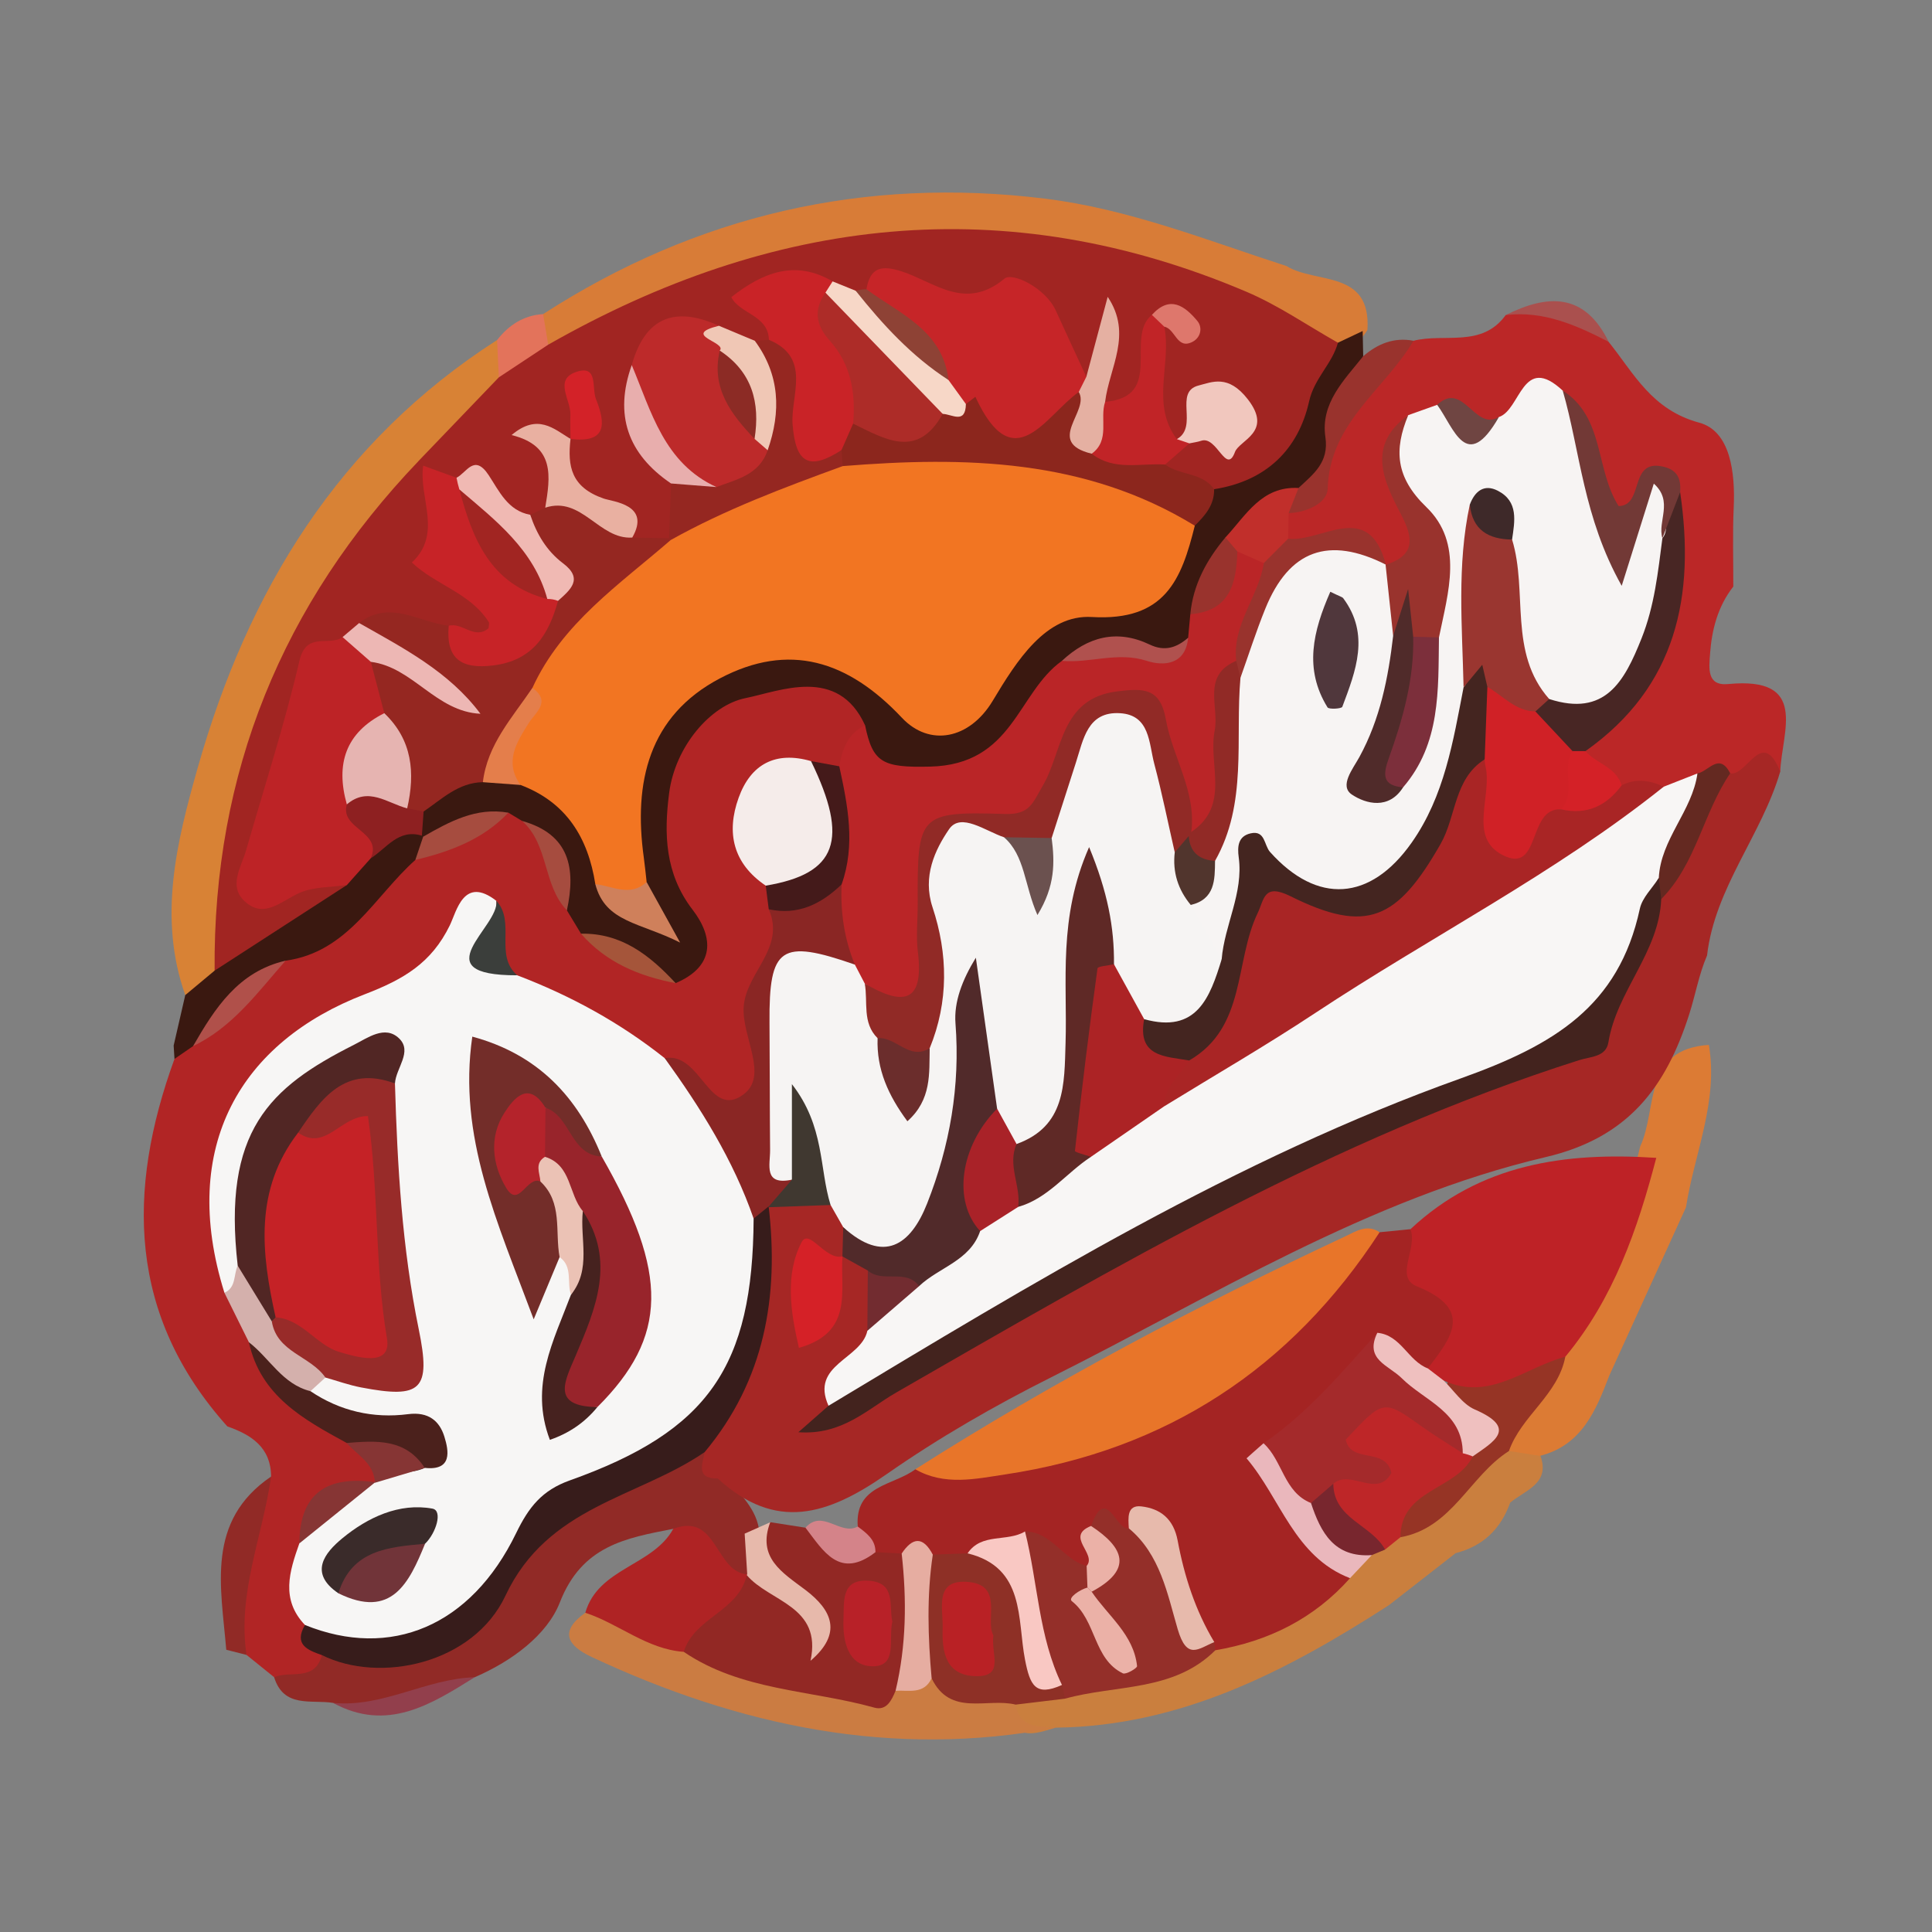 <?xml version="1.0" encoding="utf-8"?>
<!-- Generator: Adobe Illustrator 17.0.0, SVG Export Plug-In . SVG Version: 6.00 Build 0)  -->
<!DOCTYPE svg PUBLIC "-//W3C//DTD SVG 1.1//EN" "http://www.w3.org/Graphics/SVG/1.1/DTD/svg11.dtd">
<svg version="1.1" id="Layer_1" xmlns="http://www.w3.org/2000/svg" xmlns:xlink="http://www.w3.org/1999/xlink" x="0px" y="0px"
	 width="200px" height="200px" viewBox="0 0 200 200" enable-background="new 0 0 200 200" xml:space="preserve">

<rect x="0" y="0" width="200" height="200" fill="#808080" stroke="none"/>

<g>
	<path fill="#D87C37" d="M56.222,32.516c15.881-10.251,33.231-14.259,51.968-11.951c8.651,1.066,16.751,4.311,24.987,6.976
		c3.045,1.883,8.786,0.351,8.378,6.617c-0.774,1.305-1.933,1.972-3.432,2.081c-9.036-2.944-17.409-7.517-27.025-9.201
		c-15.679-2.746-30.346-0.452-44.647,5.958c-3.198,1.433-6.129,4.148-10.111,2.496C55.683,34.525,55.68,33.531,56.222,32.516z"/>
	<path fill="#D88235" d="M19.177,103.012c-2.832-8.022-0.9-15.802,1.29-23.532c5.196-18.339,14.599-33.765,30.992-44.282
		c1.115,0.968,1.363,2.229,1.232,3.62c-1.331,4.629-5.585,6.934-8.321,10.453c-13.623,14.383-19.65,31.904-21.181,51.288
		C22.398,102.27,21.169,103.268,19.177,103.012z"/>
	<path fill="#CA7F3E" d="M143.772,166.173c-10.553,6.798-21.501,12.522-34.496,12.674c-2.218,0.678-4.5,1.489-4.64-2.205
		c0.879-1.911,2.676-2.116,4.433-2.384c5.135-1.539,10.778-1.243,15.514-4.246c4.811-1.925,9.678-3.753,13.693-7.199
		c1.031-0.938,2.121-1.805,3.233-2.646c0.439-0.345,0.91-0.639,1.391-0.919c0.724-0.428,1.44-0.871,2.179-1.279
		c4.498-2.075,6.34-7.798,11.776-8.588c0.975,0.036,1.828,0.351,2.508,1.076c1.297,3.086-1.438,3.764-3.052,5.113l0.01,0.019
		c-0.978,2.706-2.817,4.477-5.632,5.191C148.385,162.578,146.078,164.375,143.772,166.173z"/>
	<path fill="#DC7B34" d="M159.418,150.71c-1.071-0.168-2.141-0.336-3.212-0.503c-1.444-4.715,3.522-6.821,4.303-10.634
		c4.425-6.378,7.532-13.341,9.288-20.91c1.814-3.873,0.229-10.056,7.104-10.495c0.998,5.858-1.498,11.224-2.372,16.819
		c-2.645,5.803-5.29,11.605-7.935,17.407C165.204,146.03,163.747,149.609,159.418,150.71z"/>
	<path fill="#3A1810" d="M18.062,109.621c-0.028-0.462-0.056-0.924-0.085-1.386c0.401-1.742,0.802-3.483,1.202-5.224
		c1.013-0.844,2.027-1.689,3.041-2.535c2.102-5.651,8.21-6.359,12.083-9.819c0.941-1.119,1.982-2.136,3.114-3.064
		c1.647-1.331,3.273-2.734,5.653-1.949c0.565,0.286,0.986,0.713,1.273,1.278c0.27,0.935,0.178,1.838-0.231,2.715
		c-3.584,4.99-7.257,9.883-13.711,11.439c-4.378,0.956-6.388,4.7-9.033,7.698C20.395,109.563,19.388,110.226,18.062,109.621z"/>
	<path fill="#E3735B" d="M51.639,39.063c-0.06-1.288-0.121-2.576-0.18-3.864c1.216-1.558,2.747-2.555,4.765-2.683
		c0.174,1.057,0.35,2.114,0.526,3.17C56.281,38.681,54.533,39.74,51.639,39.063z"/>
	<path fill="#B12525" d="M28.063,152.851c-0.023-3.03-2.042-4.317-4.533-5.193c-10.269-11.464-10.436-24.381-5.469-38.036
		c0.641-0.442,1.283-0.885,1.924-1.327c3.287-2.846,5.696-6.643,9.578-8.846c6.485-0.888,9.192-6.644,13.43-10.426
		c2.746-2.428,5.564-4.739,9.239-5.653c0.941-0.112,1.774,0.166,2.532,0.704c3.101,2.366,3.905,5.992,5.139,9.383
		c0.583,0.908,1.192,1.795,1.941,2.579c2.207,1.623,4.361,3.36,7.385,2.817c2.666-1.93,0.653-3.772-0.131-5.568
		c-3.689-8.442-1.757-16.191,5.403-21.446c5.068-3.72,12.461-2.544,15.838,2.519c-0.093,2.129-1.282,3.662-2.735,5.055
		c-0.796,0.556-1.683,0.896-2.633,1.069c-7.691,1.528-8.402,3.205-4.519,10.725c0.456,0.814,0.748,1.684,0.912,2.6
		c0.273,6.306-3.266,12.036-2.404,18.612c0.373,2.839-2.841,3.843-5.706,2.092c-1.627-0.994-2.837-2.582-4.681-3.263
		c-5.045-2.621-9.453-6.355-14.795-8.463c-2.581-1.632-3.205-4.448-4.247-6.959c-3.673,5.176-8.82,7.936-14.442,10.623
		c-10.167,4.859-13.518,14.536-10.319,26.372c0.716,1.924,1.726,3.719,2.501,5.616c1.384,4.886,5.612,7.003,9.362,9.584
		c1.372,1.199,2.873,2.329,2.609,4.477c-0.18,0.582-0.497,1.081-0.955,1.487c-2.484,1.312-5.31,2.288-5.641,5.725
		c-0.939,2.667-1.088,5.297,0.368,7.854c0.301,1.338,0.903,2.592,1.149,3.952c-0.779,3.86-3.136,3.39-5.789,2.103
		c-0.951-0.768-1.902-1.535-2.854-2.303C22.812,164.672,24.646,158.653,28.063,152.851z"/>
	<path fill="#912A26" d="M28.374,173.621c1.668-0.72,4.232,0.5,4.945-2.286c9.515,0.605,16.336-3.394,20.602-11.916
		c0.548-1.095,1.191-2.507,2.349-2.92c5.453-1.946,10.129-5.679,15.901-6.864c1.519,0.55,2.058,2.014,2.955,3.15
		c1.366,1.855,3.297,3.385,3.495,5.933c0.112,1.575-0.089,3.065-1.164,4.318c-4.329,1.25-5.363-2.866-7.756-4.773
		c-4.914,0.959-9.448,1.723-11.747,7.62c-1.323,3.395-5.017,6.107-8.809,7.743c-4.813,1.313-9.279,4.541-14.671,2.656
		C32.212,175.919,29.382,176.859,28.374,173.621z"/>
	<path fill="#CB7C42" d="M105.143,176.462c0.419,2.454,2.379,2.239,4.132,2.384c-16.871,3.217-32.741-0.159-48.031-7.318
		c-2.499-1.17-3.383-2.633-0.651-4.578c4.071-1.644,6.973,1.708,10.489,2.437c6.814,2.523,13.481,5.748,21.103,4.328
		c1.472-0.523,2.967-0.911,4.547-0.861C99.368,174.441,103.089,173.516,105.143,176.462z"/>
	<path fill="#AF2324" d="M70.787,170.999c-3.827-0.273-6.717-2.907-10.197-4.047c1.351-4.662,6.988-4.83,9.107-8.689
		c4.593-1.737,4.293,4.463,7.657,4.712c0.305,0.526,0.461,1.093,0.471,1.701C76.696,168.137,73.96,169.811,70.787,170.999z"/>
	<path fill="#912A26" d="M28.063,152.851c-0.862,6.153-3.509,12.061-2.542,18.466c-0.7-0.177-1.4-0.355-2.099-0.535
		C22.883,164.264,21.279,157.472,28.063,152.851z"/>
	<path fill="#923F4C" d="M34.474,176.282c5.141,0.509,9.643-2.506,14.668-2.655C44.607,176.457,40.078,179.335,34.474,176.282z"/>
	<path fill="#A12522" d="M51.639,39.063c1.703-1.127,3.405-2.254,5.109-3.379c23.234-13.245,47.282-16.111,72.294-5.476
		c3.303,1.404,6.314,3.495,9.46,5.268c0.15,9.188-4.069,14.723-12.414,16.303c-2.366-0.384-4.545-1.104-5.821-3.37
		c-0.503-2.229,1.778-2.234,2.677-3.344c0.542-0.325,1.134-0.509,1.761-0.591c1.002-0.131,2.156-0.034,2.406-1.41
		c0.077-0.425-0.118-0.862-0.494-1.084c-1.368-0.803-1.777,0.37-2.392,1.179c-0.963,1.267-1.624,3.075-3.83,2.32
		c-2.624-3.145-0.641-6.725-0.965-10.082c0.058-1,1.216-1.473,1.212-2.457c-0.001-0.214-0.8-0.341-0.979-0.045
		c-0.251,0.414,0.054,1.027-0.182,1.546c-1.213,2.872,2.059,8.351-4.662,7.981c-2.637-1.976,0.035-4.273-0.478-6.241
		c-0.36,0.835-0.196,2.06-1.075,2.881c-0.842,0.474-1.927,0.442-2.242-0.33c-4.12-10.116-13.512-6.204-20.781-7.88
		c-0.571,0.194-1.157,0.301-1.757,0.343c-1.214,0.091-2.332-0.38-3.495-0.586c-2.038-0.406-4.07-0.656-6.13,0.283
		c0.324,1.442,2.12,2.567,1.071,4.347c-0.408,0.465-0.904,0.796-1.484,1.008c-1.571,0.387-3.015-0.063-4.436-0.66
		c-3.394-1.556-5.393-0.037-6.679,3.038c-3.107,5.361,2.771,8.251,3.471,12.568c0.2,1.678-0.03,3.245-1.149,4.589
		c-1.07,0.961-2.297,1.152-3.645,0.742c-2.169-1.279-3.609-3.426-5.929-4.641c-2.415-1.264-2.359-3.702-1.506-6.07
		c0.654-0.6,1.394-1.131,1.711-2.021c-0.315,0.506-0.628,1.014-1.051,1.47c-3.89,1.548,0.14,4.951-1.657,6.976
		c-0.408,0.805-1.022,1.395-1.851,1.755c-3.659,1.308-4.83-3.347-7.963-3.309c-1.327-0.298-2.609-0.708-3.697-1.567
		c-0.384-0.389-0.624-0.858-0.746-1.39C46.093,44.841,48.866,41.952,51.639,39.063z"/>
	<path fill="#3A1810" d="M125.685,50.642c5.318-0.832,8.7-4.027,9.836-9.102c0.537-2.399,2.383-3.867,2.982-6.064
		c0.853-0.403,1.707-0.807,2.561-1.21c0.018,0.872,0.036,1.743,0.054,2.615c-1.648,4.87-0.883,10.647-5.408,14.443
		c-2.984,1.077-5.553,2.747-7.464,5.336c-1.72,2.253-2.988,4.712-3.453,7.545c-0.218,0.886-0.597,1.69-1.147,2.417
		c-1.571,1.73-3.521,1.944-5.679,1.469c-2.645-0.582-4.867,0.386-6.869,2.028c-1.371,1.073-2.647,2.328-3.213,3.934
		c-2.454,6.969-8.92,6.802-14.338,7.49c-3.775,0.479-5.735-2.377-3.994-6.46c-2.812-6.17-8.818-3.53-12.376-2.814
		c-3.64,0.732-7.287,5.027-7.907,9.825c-0.544,4.208-0.447,8.341,2.427,12.08c2.208,2.873,2.31,5.873-1.756,7.6
		c-3.235-1.764-6.345-3.767-9.795-5.119c-0.487-0.806-0.974-1.612-1.461-2.417c-0.251-3.734-1.082-7.177-4.638-9.255
		c-0.473-0.285-0.946-0.569-1.42-0.854c-2.965,0.739-5.589,2.685-8.818,2.484l-0.136-0.104c-0.756-0.842-0.932-1.815-0.657-2.893
		c1.395-2.855,3.855-3.907,6.852-4.051c1.362-0.031,2.725-0.026,4.075,0.208c5.468,1.385,7.677,5.683,9.348,10.462
		c0.367,1.13,0.581,2.609,2.089,2.478c0.514-0.044-0.123-1.358-0.205-2.11c-0.688-3.616-0.841-7.26-0.123-10.837
		c2.322-11.571,16.762-16.946,26.225-9.834c6.089,4.577,6.559,4.595,11.443-0.981c3.328-3.8,7.043-6.897,12.229-7.545
		c4.372-0.546,5.509-4.277,7.481-7.218C123.161,52.682,123.987,51.259,125.685,50.642z"/>
	<path fill="#A12522" d="M35.915,91.614c-4.566,2.956-9.133,5.911-13.698,8.865c-0.175-20.469,7.009-37.99,21.105-52.747
		c0.162,0.157,0.325,0.316,0.487,0.476c0.553,0.632,1.346,1.271,1.395,2.051c0.308,4.902,0.715,9.63,5.871,12.298
		c1.041,0.539,1.316,2.201,0.339,3.352c-1.53,1.802-3.492,0.713-5.297,0.609c-2.643-0.207-5.192-2.251-7.94-0.391
		c-0.718,0.459-1.447,0.892-2.227,1.236c-2.125,0.57-2.932,2.135-3.528,4.122c-1.411,4.701-2.859,9.393-4.398,14.056
		c-1.115,3.378-1.97,6.731,3.834,4.865C33.321,89.936,34.837,90.292,35.915,91.614z"/>
	<path fill="#BB2727" d="M179.431,60.719c-1.603,2.056-2.23,4.457-2.409,6.996c-0.102,1.451-0.357,3.313,1.881,3.098
		c8.368-0.804,5.567,4.877,5.385,9.063c-1.497-0.807-2.729-0.311-3.839,0.792c-1.535,0.4-3.148,0.405-4.648,0.969
		c-1.284,0.287-2.54,0.741-3.884,0.703c-1.605-0.227-3.252-0.142-4.835-0.618c-1.88-1.064-3.795-2.108-3.276-4.805
		c6.334-6.987,9.903-14.921,8.392-24.545c-4.155,1.638-7.136,1.289-8.236-3.915c-0.45-2.13-1.098-4.546-3.125-6.014
		c-2.213-0.991-3.559,1.022-5.318,1.534c-2.164,0.796-4.191-0.475-6.304-0.411c-0.965,0.324-1.824,0.816-2.525,1.568
		c-1.71,2.341-1.341,4.629-0.195,7.108c1.178,2.548,2.076,5.272-1.572,6.819c-0.6,0.042-1.181-0.055-1.747-0.255
		c-2.713-3.461-7.496-0.303-10.381-3.233c-0.37-0.914-0.328-1.807,0.124-2.683c2.866-1.877,5.067-3.643,5.164-7.909
		c0.108-4.739,4.338-7.413,8.24-9.704c3.201-0.818,7.071,0.763,9.546-2.659c4.195-1.552,7.704-0.465,10.655,2.769
		c2.644,3.296,4.448,7.032,9.393,8.372c3.224,0.873,3.721,5.201,3.556,8.761C179.349,55.245,179.438,57.984,179.431,60.719z"/>
	<path fill="#99332D" d="M146.325,35.275c-2.988,5.066-8.692,8.485-8.885,15.323c-0.042,1.472-2.174,2.466-4.042,2.517
		c-0.731-1.287,0.466-1.816,1.02-2.598c1.529-1.431,3.176-2.628,2.786-5.269c-0.518-3.507,1.932-5.89,3.913-8.371
		C142.619,35.586,144.305,34.89,146.325,35.275z"/>
	<path fill="#AA504E" d="M166.527,35.385c-3.343-1.715-6.737-3.238-10.652-2.769C160.232,30.424,164.055,30.304,166.527,35.385z"/>
	<path fill="#A62725" d="M179.107,80.055c1.742,0.354,3.291-4.852,5.182-0.179c-1.925,6.583-6.763,12.008-7.575,19.034
		c-0.849,1.967-1.202,4.084-1.854,6.113c-2.405,7.489-6.257,12.738-14.833,14.754c-18.407,4.326-34.456,14.402-51.176,22.783
		c-5.906,2.96-11.677,6.287-17.028,10.019c-6.157,4.294-11.506,5.981-17.52,0.476c-2.323,0.014-1.563-1.499-1.355-2.737
		c-0.203-0.605-0.542-1.376-0.212-1.838c4.908-6.893,4.91-14.983,5.671-22.899c0.34-0.643,0.817-1.154,1.421-1.556
		c2.058-1.019,4.158-1.053,6.294-0.275c1.362,0.679,2.138,1.783,2.358,3.281c0.057,1.009-0.168,1.939-0.849,2.716
		c-1.358,1.417-3.985,1.935-3.329,5.043c1.558-1.357,1.266-3.75,2.996-4.757c1.464-0.617,2.406,0.185,3.281,1.19
		c1.071,1.749,1.049,3.662,0.858,5.597c-0.296,3.509-3.986,5.248-4.498,8.594c18.802-11.454,38.201-21.677,58.081-31.003
		c3.275-1.536,6.633-2.984,10.103-3.783c6.001-1.382,10.377-4.137,12.273-10.351c0.794-2.604,2.345-4.983,3.21-7.616
		C173.851,88.735,173.761,82.556,179.107,80.055z"/>
	<path fill="#A42423" d="M142.817,127.56c1.063-0.105,2.127-0.21,3.19-0.315c2.107,1.992,2.869,4.852,4.869,7.042
		c3.249,3.559,0.212,5.892-2.621,7.909c-2.072,0.759-3.674-1.1-5.624-0.986c-3.27,3.244-6.524,6.477-10.219,9.197
		c-0.281,5.881,5.641,8.23,7.343,12.963c-3.732,4.2-8.464,6.535-13.947,7.465c-0.577-0.172-1.096-0.449-1.553-0.84
		c-1.884-2.094-2.435-4.738-3.188-7.348c-0.545-1.89-0.977-4.302-3.98-3.712c-0.903,0.123-1.863,0.014-2.626,0.67
		c-0.671,0.984-0.718,2.344-1.85,3.039c-2.505,0.86-4.096-1.41-6.233-1.784c-2.132,0.082-4.204,0.491-6.237,1.124
		c-1.043,0.227-2.095,0.255-3.151,0.127c-1.268-0.2-2.545-0.279-3.837-0.175c-0.832,0.025-1.627-0.12-2.391-0.457
		c-1.278-0.797-2.185-1.807-1.967-3.454c-0.335-4.309,3.702-4.221,5.958-5.924c16.865-1.757,32.03-6.945,43.024-20.885
		C139.014,129.647,140.446,127.815,142.817,127.56z"/>
	<path fill="#942F29" d="M106.108,158.535c2.78,0.022,3.938,2.944,6.381,3.57c0.99,0.433,1.074,1.208,0.798,2.115
		c-1.817,1.88,0.477,2.866,0.929,4.253c-0.207-0.476-0.494-0.905-0.8-1.319c-0.497-0.674-0.932-1.359-0.737-2.256
		c2.494-2.217,1.009-4.589,0.268-6.932c1.582-4.35,2.582,0.546,3.909,0.246c3.596-0.371,4.09,2.58,4.771,4.862
		c0.809,2.707,1.442,5.352,4.076,6.915c0.041,0.282,0.074,0.566,0.102,0.849c-4.33,4.315-10.302,3.539-15.551,5.007
		c-0.536-0.399-1.068-0.801-1.601-1.206C105.364,169.658,104.564,164.282,106.108,158.535z"/>
	<path fill="#BE2628" d="M144.971,159.134c-0.529,0.425-1.057,0.851-1.586,1.276c-4.135-0.961-7.814-2.22-5.081-7.681
		c2.05-1.834-2.295-4.031,0.532-6.242c2.632-2.059,4.973-3.17,7.965-1.367c1.8,1.085,3.424,2.457,5.061,3.791
		c0.454,0.398,0.82,0.864,1.099,1.399C152.173,154.945,147.376,155.956,144.971,159.134z"/>
	<path fill="#8E3026" d="M109.935,174.427c0.107,0.473,0.213,0.947,0.32,1.419c-1.704,0.204-3.408,0.409-5.112,0.615
		c-2.956-0.73-6.771,1.284-8.701-2.723c-3.13-4.297-3.274-8.567,0.12-12.803c1.201-0.044,2.402-0.089,3.603-0.133
		c4.057-0.516,5.843,1.642,6.239,5.359C106.737,169.287,106.651,172.571,109.935,174.427z"/>
	<path fill="#963425" d="M144.971,159.134c0.017-5.005,5.782-4.867,7.482-8.366c0.859-3.24-4.485-4.911-2.157-8.528
		c3.95-0.363,7.413-3.932,11.745-1.791c-0.757,3.965-4.555,6.112-5.836,9.761C152.143,152.782,150.327,158.186,144.971,159.134z"/>
	<path fill="#EAB7BC" d="M139.754,163.371c-5.766-2.216-7.17-8.246-10.712-12.405c-0.01-0.012,1.145-1.017,1.756-1.559
		c3.991-0.345,4.064,3.572,5.985,5.483c0.177,3.369,3.23,4.279,5.226,6.093C141.258,161.779,140.506,162.575,139.754,163.371z"/>
	<path fill="#78262E" d="M142.01,160.984c-3.877,0.278-5.287-2.323-6.297-5.392c0.305-1.203,0.598-2.421,2.31-1.991
		c0.038,3.649,3.965,4.235,5.363,6.811C142.927,160.601,142.469,160.793,142.01,160.984z"/>
	<path fill="#BE2226" d="M162.041,140.449c-4.151,1.08-7.814,4.664-12.605,2.456c-1.993,0.393-1.993,0.393-1.627-1.248
		c2.448-3.201,4.79-6.106-1.157-8.505c-2.323-0.937,0.132-3.943-0.645-5.905c7.23-6.782,16.075-8.001,25.45-7.386
		C169.519,127.274,167.031,134.434,162.041,140.449z"/>
	<path fill="#BD2326" d="M35.915,91.614c-1.652,0.247-3.448,0.168-4.919,0.821c-1.897,0.843-3.657,2.728-5.673,0.86
		c-1.704-1.578-0.345-3.542,0.167-5.319c1.877-6.525,3.975-12.999,5.515-19.603c0.713-3.057,3.114-1.415,4.459-2.423
		c1.724-0.044,3.218,0.382,4.131,2.009c0.783,1.759,1.21,3.589,1.046,5.528c-0.843,2.944-3.787,5.197-2.873,8.722
		c-0.323,2.257,2.967,4.192,0.615,6.636C37.56,89.768,36.738,90.691,35.915,91.614z"/>
	<path fill="#8E2021" d="M38.382,88.846c1.241-2.776-3.226-3.016-2.477-5.573c1.824-2.933,4.183-2.219,6.623-0.976
		c0.601,0.446,1.041,1.019,1.323,1.714c-0.06,0.833-0.12,1.665-0.18,2.498C41.236,85.767,40.034,87.815,38.382,88.846z"/>
	<path fill="#A64C3F" d="M43.807,86.613c2.733-1.562,5.479-3.074,8.818-2.484c-2.629,2.774-6.031,4.027-9.631,4.893
		C43.264,88.219,43.536,87.416,43.807,86.613z"/>
	<path fill="#B0504A" d="M29.563,99.448c-2.89,3.275-5.473,6.884-9.577,8.846C22.256,104.347,24.687,100.574,29.563,99.448z"/>
	<path fill="#F7F6F5" d="M53.542,100.963c5.516,2.098,10.639,4.898,15.267,8.577c5.11,4.727,9.735,9.736,10.035,17.262
		c0.632,13.385-2.808,22.376-19.28,28.007c-4.136,1.414-5.234,5.177-7.224,8.309c-5.059,7.96-14.313,10.223-20.771,5.099
		c-2.533-2.654-1.604-5.546-0.581-8.444c1.428-3.59,4.189-5.527,7.859-6.337l-0.036,0.06c0.476-1.824,2.445-1.913,3.49-3.042
		c0.228-2.886-2.205-1.558-3.399-2.136c-2.626-1.271-6.381-0.858-7.147-4.87c0.383-0.958,1.124-1.509,2.06-1.853
		c1.033-0.297,2.109-0.444,3.117-0.1c3.988,1.359,4.917-0.323,4.359-4.022c-1.219-8.088-2.425-16.186-2.185-24.403
		c0.282-2.506,0.127-4.475-3.207-2.679c-5.516,2.971-9.469,7.008-9.57,13.761c-0.038,2.531,0.112,5.078-0.397,7.594
		c-0.527,1.178-0.978,2.461-2.7,2.08c-4.755-15.192,1.746-25.99,14.533-30.902c4.041-1.552,6.896-3.236,8.797-7.129
		c0.712-1.457,1.439-5.167,4.817-2.544C51.623,95.957,48.883,99.498,53.542,100.963z"/>
	<path fill="#BA2527" d="M89.553,75.084c0.796,3.86,1.784,4.393,6.719,4.276c8.647-0.206,9.011-7.627,13.657-10.948
		c3.109-1.039,6.139-2.407,9.532-0.773c1.55,0.746,2.777-0.152,3.535-1.62c0.075-0.812,0.151-1.625,0.226-2.437
		c2.718-1.61,2.583-5.394,5.328-6.992c1.421,0.038,2.409,0.724,3.024,1.991c0.626,3.913-1.682,7.139-2.486,10.722
		c-2.359,3.214-1.294,6.942-1.563,10.465c-0.224,2.926,0.149,6.167-3.907,6.915c-3.561-2.2-1.915-6.761-4.333-9.574
		c-1.003-1.167-0.749-3.557-3.187-3.202c-1.745,0.254-3.303,1.02-3.885,2.87c-0.585,1.858-1.936,3.302-2.623,5.081
		c-1.143,2.962-3.126,4.308-6.392,4.019c-5.106-0.451-6.772,2.381-6.442,7.068c0.149,2.114,0.109,4.255-0.03,6.375
		c-0.397,6.055-1.797,6.757-7.628,3.913c-1.125-0.796-1.902-1.855-2.407-3.124c-1.094-2.452-1.451-5.023-1.222-7.683
		c1.038-4.299-0.065-8.838,1.414-13.096C87.19,77.548,87.771,75.938,89.553,75.084z"/>
	<path fill="#371C1B" d="M31.569,168.218c8.863,3.589,17.178,0.142,21.863-9.512c1.3-2.678,2.66-4.424,5.558-5.457
		c14.361-5.116,18.945-11.793,19.025-27.109c-0.143-1.238,0.472-1.538,1.556-1.256c1.087,9.336-0.414,17.998-6.622,25.434
		c-6.953,4.764-16.245,5.552-20.627,14.871c-3.319,7.058-13.007,9.127-19.003,6.145C31.818,170.811,30.399,170.241,31.569,168.218z"
		/>
	<path fill="#8A2624" d="M79.571,124.884c-0.518,0.421-1.036,0.842-1.555,1.26c-2.105-6.07-5.476-11.435-9.205-16.603
		c3.738-0.688,4.6,6.372,8.142,3.765c2.652-1.952-0.156-5.935,0.031-9.047c0.215-3.584,4.375-6.095,2.597-10.131
		c2.22-1.72,4.515-3.22,7.543-2.573c-0.129,2.865,0.27,5.642,1.371,8.304c-5.931,0.411-7.698,3.849-6.859,9.298
		c0.662,4.3-1.311,8.791,0.912,12.994c0.228,2.277-2.1,1.8-3.038,2.823L79.571,124.884z"/>
	<path fill="#F5ECEA" d="M79.269,91.682c-3.378-2.281-4.113-5.475-2.805-9.102c1.254-3.476,3.818-4.854,7.493-3.79
		c4.372,3.175,3.529,7.376,1.73,11.3C84.498,92.686,81.986,93.46,79.269,91.682z"/>
	<path fill="#4B211C" d="M32.14,144.014c3.065,2.07,6.516,2.842,10.098,2.38c2.142-0.276,3.265,0.727,3.761,2.319
		c0.463,1.487,0.846,3.555-2.029,3.242c-0.747,0.369-2.234,0.593-2.201,0.192c0.349-4.202-3.341-0.4-4.221-2.17
		c-0.131-0.264-1.122-0.296-1.66-0.602c-4.453-2.43-8.909-4.856-10.122-10.429C29.723,138.33,30.891,141.223,32.14,144.014z"/>
	<path fill="#441A1A" d="M79.269,91.682c7.378-1.228,8.654-4.736,4.688-12.892c0.975,0.179,1.951,0.357,2.925,0.537
		c0.88,4.06,1.698,8.121,0.242,12.226c-2.115,2.028-4.511,3.234-7.544,2.573C79.477,93.312,79.373,92.497,79.269,91.682z"/>
	<path fill="#D4B0AC" d="M32.14,144.014c-2.9-0.714-4.224-3.411-6.374-5.067c-0.844-1.706-1.689-3.412-2.534-5.118
		c1.234-0.555,0.934-1.862,1.374-2.806c2.993,0.155,3.405,2.886,4.726,4.711c0.7,2.761,4.631,3.486,4.352,6.868
		C33.17,143.072,32.655,143.543,32.14,144.014z"/>
	<path fill="#863534" d="M38.847,153.437c-2.62,2.113-5.24,4.225-7.859,6.337C31.021,154.454,33.979,152.761,38.847,153.437z"/>
	<path fill="#3B3E3B" d="M53.542,100.963c-9.963,0.019-1.766-5.053-2.163-7.713C53.424,95.452,51.131,98.867,53.542,100.963z"/>
	<path fill="#A64C3F" d="M54.045,84.983c4.936,1.385,5.581,4.922,4.639,9.254C56.178,91.634,56.836,87.444,54.045,84.983z"/>
	<path fill="#863534" d="M35.888,149.376c3.045-0.243,6.089-0.481,8.081,2.58c-1.719,0.513-3.438,1.027-5.158,1.541
		C38.735,151.486,37.001,150.651,35.888,149.376z"/>
	<path fill="#A5553A" d="M60.144,96.655c4.199-0.084,7.136,2.25,9.794,5.119C66.16,101.052,62.742,99.638,60.144,96.655z"/>
	<path fill="#E7B9AB" d="M77.087,158.762c0.885-0.393,1.771-0.787,2.656-1.18c1.418,2.403,3.464,4.257,5.403,6.209
		c1.75,1.762,2.857,3.88,1.787,6.307c-0.952,2.16-2.699,3.972-4.487,0.851c-1.574-2.747-4.545-4.559-5.145-7.901
		c0,0,0.051-0.075,0.052-0.074C77.264,161.571,77.175,160.167,77.087,158.762z"/>
	<path fill="#922824" d="M77.301,163.049c2.334,2.781,7.831,3.172,6.603,8.874c3.323-2.829,2.253-5.238-0.549-7.35
		c-2.377-1.792-5.005-3.321-3.619-6.996c1.22,0.193,2.433,0.381,3.646,0.569c2.541,0.485,4.727,1.982,7.244,2.535
		c0.905,0.047,1.809,0.094,2.714,0.141c2.257,4.845,2.927,9.619-0.631,14.206c-0.413,0.998-0.94,2.097-2.207,1.743
		c-6.597-1.843-13.771-1.728-19.718-5.773C71.857,167.446,76.481,166.807,77.301,163.049z"/>
	<path fill="#E6ADA1" d="M92.71,175.028c1.117-4.695,1.165-9.438,0.631-14.206c1.134-1.704,2.212-1.799,3.222,0.112
		c-0.637,4.262-0.504,8.53-0.121,12.802C95.638,175.442,94.073,174.943,92.71,175.028z"/>
	<path fill="#952721" d="M43.851,84.01c-0.566-0.11-1.132-0.22-1.699-0.33c-1.952-3.004-0.336-6.868-2.37-9.852
		c-0.465-1.772-0.929-3.543-1.394-5.315c2.774-2.108,4.038,1.181,5.76,1.41c-1.766-2.056-5.657-2.099-6.97-5.427
		c3.169-2.457,6.191-0.078,9.274,0.283c4.514,3.821,5.104,3.652,9.845-2.847c2.285-3.328-3.741-5.318-1.404-8.641
		c0.517-0.245,1.034-0.49,1.551-0.735c4.274-2.673,6.41,0.884,9.009,3.091c1.271,0.025,2.542,0.05,3.813,0.076
		c0.103,0.28,0.206,0.559,0.312,0.839c-3.299,6.004-9.95,9.137-13.077,15.286c-2.196,3.022-3.374,6.776-6.515,9.122
		C47.458,81.011,45.754,82.712,43.851,84.01z"/>
	<path fill="#C62528" d="M89.693,29.946c0.377-2.275,1.572-2.523,3.643-1.854c3.4,1.098,6.578,4.144,10.652,0.748
		c0.815-0.68,4.236,0.948,5.31,3.314c1.04,2.29,2.105,4.569,3.159,6.853c1.065,0.726,0.507,1.544,0.139,2.353
		c-5.802,6.968-7.237,7.096-13.49,1.221c-0.946-0.763-1.678-1.69-2.159-2.808C95.426,35.837,90.989,34.048,89.693,29.946z"/>
	<path fill="#8C261D" d="M99.99,41.829c0.327-0.251,0.653-0.503,0.98-0.754c3.972,8.614,7.239,1.969,10.7-0.494
		c1.657,1.237,0.786,3.874,2.756,4.926c2.104,0.774,4.637,0.512,6.186,2.583c1.543,1.147,3.84,0.792,5.074,2.552
		c0.028,1.628-0.935,2.729-2.004,3.774c-0.854,0.011,0.191,0.389-0.602,0.154c-11.58-3.433-23.589-4.12-35.475-5.593
		c-0.591-0.401-1.006-0.945-1.251-1.614c-0.312-1.391-0.055-2.615,1.083-3.565c2.956-1.379,6.371,0.31,9.292-1.374
		C97.769,41.975,98.966,42.388,99.99,41.829z"/>
	<path fill="#BD2A2A" d="M65.397,37.793c1.385-4.96,4.473-6.14,9.027-4.069c-2.545,1.695,1.554,1.233,0.777,2.357
		c0.883,3.119,2.027,6.109,4.135,8.646c0.498,0.831,0.798,1.716,0.759,2.699c-0.908,2.995-3.081,4.064-6.027,3.968
		C67.528,49.193,65.733,43.958,65.397,37.793z"/>
	<path fill="#C72327" d="M57.766,62.201c-0.96,3.495-2.606,6.172-6.688,6.682c-3.316,0.414-4.928-0.656-4.628-4.104
		c1.398-0.393,2.685,1.492,4.12,0.259c0.015-0.258,0.111-0.508,0.025-0.643c-1.906-3.012-5.507-3.843-7.956-6.164
		c3.212-3.015,0.686-6.696,1.168-10.026c1.151,0.419,2.3,0.836,3.45,1.253c0.51,0.263,0.922,0.637,1.258,1.099
		c2.582,3.553,3.811,8.21,8.337,10.177C57.272,61.152,57.58,61.64,57.766,62.201z"/>
	<path fill="#C92327" d="M88.314,43.854c-0.401,0.914-0.803,1.828-1.204,2.742c-3.729,3.236-5.702,2.842-6.591-1.536
		c-0.658-3.238-0.171-6.626-0.922-9.883c-0.066-2.569-3.031-2.673-3.891-4.419c3.231-2.537,6.6-3.914,10.484-1.627
		c0.212,0.552,0.334,1.122,0.37,1.712c-0.014,2.633,2.088,4.437,2.677,6.834C89.774,39.863,90.674,42.101,88.314,43.854z"/>
	<path fill="#952721" d="M79.597,35.177c4.458,1.857,2.229,5.773,2.452,8.748c0.31,4.14,1.79,4.773,5.061,2.672
		c0.044,0.55,0.089,1.101,0.134,1.652c-4.819,5.159-10.874,7.443-17.818,7.657c0,0-0.163-0.183-0.163-0.183
		c0.067-1.892,0.133-3.783,0.2-5.675c1.637-0.769,3.166-0.18,4.698,0.372c2.108-0.797,4.45-1.268,5.303-3.811
		c-0.426-3.779-2.44-7.371-1.329-11.33C78.624,35.245,79.111,35.211,79.597,35.177z"/>
	<path fill="#C12427" d="M120.61,48.09c-2.563-0.171-5.278,0.69-7.598-1.122c-0.341-1.997-0.75-4.013,1.389-5.368
		c6.201-0.534,1.981-6.675,4.844-9.004c1.155-0.354,1.563,0.074,1.282,1.225c0.781,3.841-1.439,8.018,1.303,11.64
		c0.681-0.593,1.112-0.447,1.295,0.437C122.287,46.628,121.449,47.359,120.61,48.09z"/>
	<path fill="#E5B0A2" d="M114.401,41.6c-0.588,1.757,0.552,3.963-1.39,5.368c-4.912-1.192-0.134-4.419-1.341-6.389
		c0.262-0.523,0.525-1.047,0.788-1.572c0.736-2.76,1.473-5.519,2.209-8.279C117.281,34.618,114.837,38.038,114.401,41.6z"/>
	<path fill="#F1C7BE" d="M123.125,45.897c-0.432-0.146-0.863-0.291-1.295-0.437c2.288-1.307-0.375-4.899,2.263-5.558
		c1.368-0.342,3.053-1.185,5.085,1.439c2.633,3.398-0.879,4.215-1.336,5.452c-0.902,2.438-1.868-1.71-3.484-1.166
		C123.962,45.76,123.537,45.809,123.125,45.897z"/>
	<path fill="#E9B0A1" d="M65.452,55.647c-3.437,0.233-5.227-4.331-9.009-3.091c0.521-3.196,1.063-6.399-3.485-7.518
		c2.697-2.279,4.359-0.662,6.1,0.4l0.001,0.004c-0.326,2.854,0.085,4.996,3.409,6.16C63.465,51.951,67.414,52.226,65.452,55.647z"/>
	<path fill="#F0B9B3" d="M57.766,62.201c-0.357-0.137-0.727-0.202-1.11-0.196c-3.46-3.439-6.197-7.458-9.104-11.341
		c-0.12-0.398-0.217-0.801-0.294-1.207c1.058-0.529,1.837-2.527,3.329-0.269c1.082,1.636,1.977,3.686,4.305,4.103
		c0.666,1.99,1.694,3.74,3.397,5.024C60.434,59.933,59.04,61.054,57.766,62.201z"/>
	<path fill="#F7D7C7" d="M85.448,30.294c0.249-0.388,0.498-0.776,0.744-1.164c0.796,0.324,1.593,0.647,2.391,0.969
		c3.715,2.547,6.732,5.82,9.606,9.242c0.6,0.828,1.2,1.657,1.8,2.486c-0.04,2.131-1.448,1.04-2.402,1.02
		C91.838,40.311,87.317,36.585,85.448,30.294z"/>
	<path fill="#E8AEAD" d="M74.163,50.42c-1.566-0.124-3.132-0.248-4.698-0.372c-4.487-3.047-5.905-7.111-4.067-12.256
		C67.428,42.621,68.743,47.945,74.163,50.42z"/>
	<path fill="#F0C7B5" d="M78.138,35.279c2.599,3.524,2.73,7.337,1.329,11.33c-0.452-0.393-0.904-0.785-1.356-1.178
		c-0.8-3.205-2.408-6.09-3.603-9.139c0.794-0.883-4.09-1.581-0.084-2.568C75.662,34.242,76.9,34.761,78.138,35.279z"/>
	<path fill="#8E4235" d="M98.19,39.342c-3.802-2.457-6.815-5.735-9.606-9.242c0.365-0.098,0.735-0.148,1.111-0.152
		C93.158,32.505,97.588,34.192,98.19,39.342z"/>
	<path fill="#D32228" d="M59.058,45.438c-0.006-0.835-0.044-1.672-0.012-2.506c0.058-1.517-1.716-3.611,0.551-4.412
		c2.368-0.837,1.634,1.625,2.097,2.791c1.044,2.629,1.09,4.568-2.635,4.131C59.059,45.443,59.058,45.438,59.058,45.438z"/>
	<path fill="#DE776C" d="M120.527,33.82c-0.427-0.408-0.854-0.816-1.282-1.224c1.869-2.069,3.402-0.931,4.707,0.632
		c0.543,0.651,0.376,1.683-0.472,2.141C121.828,36.261,121.681,34.032,120.527,33.82z"/>
	<path fill="#F27522" d="M69.428,55.906c5.673-3.172,11.735-5.439,17.818-7.657c12.668-1.014,25.122-0.766,36.439,6.171
		c-1.382,5.565-3.056,9.899-10.658,9.452c-4.76-0.28-7.776,4.533-10.259,8.671c-2.4,4-6.547,4.793-9.401,1.762
		c-5.61-5.959-11.697-7.83-18.821-4.091c-7.405,3.886-8.978,10.781-7.901,18.554c0.117,0.843,0.197,1.692,0.294,2.537
		c-1.632,3.402-3.474,1.769-5.312,0.222c-0.749-4.806-3-8.479-7.747-10.268c-2.077-1.039-2.44-2.392-1.273-4.511
		c0.969-1.76,2.557-3.303,2.509-5.541C58.181,64.512,64.126,60.51,69.428,55.906z"/>
	<path fill="#C12F2B" d="M130.831,58.29c-0.915-0.401-1.829-0.801-2.744-1.202c-1.113,0.108-1.814-0.131-1.229-1.456
		c2.13-2.284,3.744-5.332,7.563-5.115c-0.343,0.866-0.683,1.732-1.023,2.598c-0.016,0.883-0.032,1.766-0.048,2.649
		C133.766,57.859,132.918,58.692,130.831,58.29z"/>
	<path fill="#E47E4B" d="M55.115,71.207c1.98,1.447,0.332,2.508-0.393,3.663c-1.257,2.002-2.543,3.998-0.843,6.389
		c-1.297-0.095-2.593-0.191-3.892-0.288C50.447,77.06,53.049,74.275,55.115,71.207z"/>
	<path fill="#CF805B" d="M61.626,91.527c1.782,0.188,3.605,1.366,5.313-0.22c0.889,1.608,1.78,3.217,3.468,6.27
		C66.237,95.468,62.667,95.502,61.626,91.527z"/>
	<path fill="#99332D" d="M126.858,55.632c0.41,0.485,0.821,0.97,1.23,1.455c-0.096,3.308-0.771,6.181-4.866,6.492
		C123.512,60.51,124.916,57.948,126.858,55.632z"/>
	<path fill="#B0514E" d="M122.996,66.018c-0.261,2.837-2.569,2.949-4.255,2.4c-3.033-0.988-5.888,0.253-8.811-0.007
		c2.672-2.492,5.68-3.313,9.091-1.684C120.571,67.468,121.813,67.048,122.996,66.018z"/>
	<path fill="#EDB7B4" d="M37.177,64.496c4.575,2.596,9.288,5.013,12.56,9.395c-4.622-0.224-6.987-4.829-11.348-5.377
		c-0.976-0.855-1.951-1.709-2.926-2.564C36.035,65.465,36.606,64.981,37.177,64.496z"/>
	<path fill="#F8F6F5" d="M85.767,145.523c-1.92-4.276,3.393-4.803,4.021-7.758c1.344-2.133,2.181-4.649,4.519-6.038
		c2.292-1.513,4.335-3.304,6.052-5.463c1.237-1.185,2.783-1.858,4.279-2.616c2.816-1.27,4.971-3.488,7.466-5.22
		c2.46-2.024,5.326-3.446,7.868-5.35c15.222-10.136,30.782-19.734,46.326-29.359c1.84-1.139,3.929-1.585,5.931-2.281
		c1.164-0.458,2.328-0.915,3.492-1.373c1.712,4.687-2.907,7.518-3.388,11.562c-1.98,3.052-3.616,6.399-4.503,9.81
		c-1.415,5.444-4.777,7.598-9.902,9.046c-15.378,4.343-29.121,12.427-43.172,19.77c-7.916,4.137-15.731,8.439-23.218,13.325
		C89.818,144.699,88.175,146.325,85.767,145.523z"/>
	<path fill="#F7F4F3" d="M145.779,42.977c0.999-0.356,1.998-0.712,2.997-1.069c2.034,0.911,3.74,3.484,6.392,1.261
		c2.27-0.746,2.415-6.634,6.607-2.731c2.553,2.805,2.138,6.676,3.517,9.92c0.632,1.487,0.271,3.877,2.32,3.978
		c2.204,0.108,2.134-2.157,2.395-3.814c0.099-0.627,0.364-1.228,1.608-1.197c2.525,1.852,1.066,4.844,1.462,7.377
		c0.664,4.82-1.589,9.033-3.283,13.159c-1.576,3.84-5.203,5.2-9.424,3.606c-5.879-3.921-4.481-10.468-5.792-16.036
		c-0.062-2.168-0.062-2.168-1.142-2.117c0.086,5.141-0.04,10.224-0.264,15.304c0.295,4.62-1.441,8.809-3.051,12.943
		c-3.84,9.859-9.662,11.91-19.652,7.24c-1.797,2.485-1.082,5.862-2.974,8.323c-3.884,0.942-4.139-2.126-5.008-4.525
		c0.459-2.266,1.447-4.362,2.142-6.557c3.902-5.441,1.498-11.818,2.622-17.671c2.387-3.078,2.193-7.21,4.335-10.428
		c3.189-4.791,7.381-5.391,11.881-1.492l-0.03,0.023c2.183,1.645,1.977,4.052,2.036,6.367c0.366,4.748-0.556,9.259-2.511,13.596
		c-0.343,0.761,0.051-0.231,0.146,0.598c0.04,0.348,0.722,0.309,1.123-0.057c3.705-3.875,2.11-8.936,3.097-13.402
		c0.739-5.072,2.204-9.981-2.254-14.579C143.245,49.113,143.344,45.475,145.779,42.977z"/>
	<path fill="#A92525" d="M172.228,81.438c-11.256,8.998-24.122,15.521-36.085,23.434c-5.102,3.375-10.408,6.443-15.621,9.651
		c-1.754-2.463,0.251-4.191,1.182-6.132c3.937-3.019,5.353-7.309,6.398-11.952c0.826-3.669,1.697-6.967,7.231-3.988
		c5.617,3.024,10.201-0.266,13.963-8.297c1.04-2.219,0.527-6.009,4.782-5.527c1.753,1.522,1.328,3.878,2.266,5.975
		c2.034,0.391,2.821-2.156,4.65-2.232c2.349,0.024,4.423-1.746,6.871-1.067C169.345,80.538,170.793,80.772,172.228,81.438z"/>
	<path fill="#482624" d="M160.371,72.363c5.799,1.876,7.78-1.811,9.558-6.269c1.346-3.375,1.705-6.864,2.162-10.376
		c1.184-1.37-1.071-4.063,1.836-4.77c1.575,10.708-0.348,20.137-9.805,26.81c-0.523,0.428-1.122,0.622-1.797,0.586
		c-2.476-0.64-3.998-2.082-4.017-4.785C158.679,72.622,159.133,71.815,160.371,72.363z"/>
	<path fill="#99332D" d="M145.779,42.977c-1.485,3.585-1.319,6.434,1.872,9.512c3.895,3.757,2.254,8.84,1.31,13.498
		c-0.681,0.669-1.484,0.86-2.393,0.611c-0.829-0.108-0.992-2.229-2.348-0.781c-0.261-2.447-0.522-4.895-0.783-7.342
		c3.081-0.996,2.909-2.726,1.579-5.262C143.211,49.775,141.463,46.074,145.779,42.977z"/>
	<path fill="#723936" d="M173.926,50.948c-0.612,1.59-1.224,3.18-1.836,4.77c-0.529-1.771,1.174-3.808-0.888-5.654
		c-1.004,3.196-1.968,6.266-3.323,10.581c-3.996-7.116-4.286-13.906-6.105-20.209c4.351,2.782,3.349,8.13,5.785,11.951
		c2.638-0.038,1.069-4.757,4.437-4.116C173.628,48.582,174.039,49.511,173.926,50.948z"/>
	<path fill="#99332D" d="M143.467,58.451c-5.916-2.986-10.024-1.511-12.487,4.57c-0.949,2.342-1.717,4.758-2.568,7.14
		c-0.615-0.466-0.761-1.05-0.437-1.751c-0.432-3.763,2.312-6.631,2.855-10.119c0.84-0.842,1.68-1.684,2.519-2.526
		C136.855,56.161,141.666,51.639,143.467,58.451z"/>
	<path fill="#642921" d="M171.718,90.888c0.196-4.029,3.463-6.922,4.002-10.824c1.13-0.183,2.254-2.239,3.389-0.009
		c-2.803,4.108-3.515,9.361-7.139,13.018C171.261,92.417,171.177,91.689,171.718,90.888z"/>
	<path fill="#D42127" d="M162.786,77.752c0.445,0.002,0.89,0.003,1.335,0.006c1.14,1.298,3.188,1.635,3.747,3.545
		c-1.571,2.133-3.609,3.087-6.265,2.481C160.521,81.483,159.83,79.26,162.786,77.752z"/>
	<path fill="#6F4542" d="M155.168,43.169c-3.379,5.898-4.648,1.109-6.393-1.261C151.491,39.363,152.655,44.688,155.168,43.169z"/>
	<path fill="#F6F4F3" d="M123.267,93.68c1.066,1.875,2.133,3.75,3.199,5.625c0.213,6.368-1.615,7.955-8.372,7.283
		c-2.471-1.595-3.761-3.972-4.43-6.747c-0.203-1.253-0.637-2.465-1.012-4.901c-0.801,5.695-0.039,10.339-0.654,14.85
		c-0.579,4.245-0.712,9.318-7.158,9.239c-1.534-0.862-2.382-2.206-2.766-3.876c-1.487-3.51-1.446-7.256-1.668-9.547
		c1.117,5.837,0.171,12.88-2.711,19.561c-2.408,5.583-6.414,6.172-10.406,1.869c-0.436-0.766-0.873-1.532-1.309-2.298
		c-3.671-2.095-2.125-5.905-2.9-8.952c-0.198-0.827-1.421,0.173-0.596-0.053c0.25-0.068,0.373-0.009,0.419,0.166
		c0.586,2.208,1.149,4.41-0.925,6.222c-2.977,0.618-2.244-1.534-2.258-3.069c-0.039-4.39-0.026-8.781-0.061-13.171
		c-0.062-7.867,1.153-8.702,8.835-6.027c0.343,0.657,0.684,1.31,1.026,1.964c1.707,1.085,1.62,3.207,2.705,4.65
		c0.832,1.882,0.455,4.14,1.849,5.755c0.39-1.65,0.327-3.509,1.008-5.231c1.811-4.715,1.004-9.481,0.554-14.3
		c-0.597-6.403,1.522-8.35,7.573-7.571c0.79,0.307,1.591,0.708,2.106,1.361c2.73,3.464,1.81-0.314,2.36-1.177
		c0.862-3.502,2.979-6.492,3.942-9.951c0.543-1.951,2.204-2.33,3.978-2.514c2.039-0.212,2.942,0.889,3.813,2.569
		c1.881,3.626,2.291,7.588,3.078,11.472C123.867,89.019,123.891,91.313,123.267,93.68z"/>
	<path fill="#43231E" d="M171.718,90.888c0.083,0.728,0.167,1.456,0.251,2.184c-0.223,5.525-4.604,9.515-5.468,14.826
		c-0.25,1.534-1.828,1.467-3.027,1.848c-25.244,8.024-47.929,21.305-70.705,34.412c-2.947,1.696-5.569,4.431-10.121,4.104
		c1.4-1.229,2.261-1.985,3.12-2.74c21.109-12.698,42.241-25.591,65.473-33.896c9.565-3.419,16.327-7.406,18.515-17.556
		C170.003,92.922,171.045,91.945,171.718,90.888z"/>
	<path fill="#512A2A" d="M87.29,127.037c4.193,3.794,6.972,1.89,8.685-2.45c2.353-5.962,3.436-12.158,2.936-18.65
		c-0.17-2.208,0.696-4.496,2.109-6.795c0.734,5.209,1.467,10.419,2.201,15.628c-1.071,4.157-2.14,8.314-1.757,12.672
		c-1.04,3.079-4.26,3.741-6.315,5.694c-1.924-0.03-4.157,0.96-5.313-1.609c-0.875-0.486-1.751-0.973-2.626-1.459l-0.004-0.007
		C87.234,129.054,87.262,128.045,87.29,127.037z"/>
	<path fill="#D52127" d="M87.21,130.069c-0.234,3.577,1.155,7.864-4.505,9.461c-0.879-3.764-1.448-7.61,0.269-10.922
		c0.791-1.526,2.426,1.867,4.232,1.454C87.206,130.062,87.21,130.069,87.21,130.069z"/>
	<path fill="#403830" d="M81.978,122.123c0-2.909,0-5.818,0-9.893c3.419,4.396,2.819,8.732,4.003,12.511
		c-2.157,0.077-4.314,0.155-6.471,0.233C80.332,124.023,81.155,123.073,81.978,122.123z"/>
	<path fill="#722C30" d="M89.837,131.528c1.53,1.329,3.939-0.24,5.312,1.609c-1.787,1.542-3.574,3.085-5.361,4.628
		C89.804,135.686,89.82,133.607,89.837,131.528z"/>
	<path fill="#E87529" d="M142.817,127.56c-9.185,14.119-22.084,22.56-38.74,25.069c-3.065,0.462-6.309,1.204-9.323-0.53
		c14.271-9.078,29.198-16.948,44.506-24.112C140.349,127.478,141.512,126.679,142.817,127.56z"/>
	<path fill="#D48389" d="M90.627,160.681c-3.71,2.858-5.384-0.102-7.244-2.535c1.759-1.986,3.625,0.868,5.409-0.122
		C89.697,158.71,90.644,159.363,90.627,160.681z"/>
	<path fill="#A42A2B" d="M138.023,153.6c-0.769,0.665-1.538,1.33-2.309,1.993c-2.818-1.126-2.932-4.4-4.916-6.185
		c4.583-3.136,8.119-7.35,11.781-11.434c1.542,3.092,4.33,4.945,6.95,6.954c1.871,1.435,3.876,2.776,1.896,5.514
		c-1.398-0.909-2.831-1.767-4.187-2.736c-4.013-2.868-4.001-2.885-7.93,1.326c0.544,2.538,4.155,0.726,4.727,3.455
		C142.569,155.152,139.773,152.037,138.023,153.6z"/>
	<path fill="#F9C8C3" d="M109.935,174.427c-2.748,1.233-3.308,0.045-3.827-2.625c-0.808-4.164,0.043-9.533-5.944-11
		c1.444-2.162,4.103-1.141,5.943-2.267C107.442,163.819,107.503,169.408,109.935,174.427z"/>
	<path fill="#E7BAAC" d="M125.704,169.989c-1.642,0.668-2.832,1.936-3.793-1.349c-1.057-3.612-1.804-7.733-5.055-10.428
		c-0.063-1.057-0.224-2.447,1.298-2.27c1.96,0.228,3.335,1.276,3.758,3.548C122.598,163.169,123.75,166.739,125.704,169.989z"/>
	<path fill="#EFC0BF" d="M151.425,150.441c-0.005-4.272-3.945-5.409-6.306-7.758c-1.381-1.374-3.893-1.93-2.539-4.711
		c2.449,0.223,3.169,2.902,5.228,3.683c0.546,0.418,1.09,0.835,1.631,1.251c1.064,1.024,1.957,2.452,3.23,3.003
		c4.524,1.957,1.934,3.342-0.213,4.859C152.121,150.626,151.779,150.517,151.425,150.441z"/>
	<path fill="#EBB1A7" d="M112.573,164.34c-0.028-0.745-0.056-1.49-0.084-2.235c1.096-1.276-2.283-3.044,0.457-4.139
		c3.403,2.239,4.387,4.499,0.063,6.808L112.573,164.34z"/>
	<path fill="#EBB1A7" d="M113.009,164.773c1.686,2.505,4.35,4.419,4.7,7.701c0.023,0.213-1.152,0.903-1.47,0.75
		c-3.073-1.487-2.729-5.468-5.283-7.473c-0.427-0.336,0.805-1.187,1.618-1.409C112.573,164.34,113.009,164.773,113.009,164.773z"/>
	<path fill="#B92125" d="M102.835,169.296c-0.27,1.902,1.187,4.265-1.779,4.221c-3.191-0.047-3.556-2.542-3.472-4.991
		c0.066-1.928-0.877-4.942,2.414-4.78C104.021,163.944,101.918,167.68,102.835,169.296z"/>
	<path fill="#E6B4B1" d="M39.782,73.828c2.907,2.776,3.213,6.177,2.369,9.853c-2.055-0.538-4.031-2.3-6.247-0.41
		C34.731,79.112,35.753,75.853,39.782,73.828z"/>
	<path fill="#982B29" d="M33.685,142.601c-1.532-2.238-5.03-2.599-5.546-5.807c0.16-0.251,0.32-0.502,0.478-0.755
		c2.777-1.308,4.799,1.161,7.694,1.563c2.394-5.782,0.26-11.625-0.156-17.322c-0.196-2.686-5.148-0.024-6.005-3.378
		c2.2-6.534,6.284-8.333,10.735-4.741c0.249,8.536,0.736,17.033,2.463,25.442c1.294,6.299,0.26,7.215-5.963,6.024
		C36.132,143.388,34.917,142.949,33.685,142.601z"/>
	<path fill="#98242B" d="M62.293,119.725c6.962,12.148,6.848,18.65-0.452,25.936c-5.059,0.301-5.793-0.552-3.56-5.523
		c2.082-4.636,3.168-9.083,0.644-13.821c-1.476-2.128-2.514-4.49-3.672-6.794c-0.425-1.701-0.375-3.328,0.772-4.773
		C60.247,113.719,59.419,119.055,62.293,119.725z"/>
	<path fill="#732D29" d="M62.293,119.725c-3.269-0.153-3.183-4.173-5.824-5.05c-4.423,4.589-4.314,5.38,1.118,8.012
		c1.002,2.446,2.83,4.849,0.343,7.448c-0.719,1.725-1.437,3.451-2.683,6.441c-3.785-10.163-7.855-18.881-6.355-29.265
		C55.658,109.136,59.798,113.519,62.293,119.725z"/>
	<path fill="#512624" d="M40.886,112.161c-5.183-1.932-7.621,1.542-10.023,5.088c-0.683,6.384-0.756,12.841-2.331,19.116
		c0,0-0.394,0.426-0.393,0.427c-1.176-1.922-2.354-3.846-3.531-5.77c-1.596-13.91,3.245-18.437,12.023-22.858
		c1.43-0.72,3.213-2.073,4.675-0.677C42.741,108.86,40.975,110.571,40.886,112.161z"/>
	<path fill="#46221F" d="M60.335,125.371c3.423,5.164,1.34,10.076-0.737,14.955c-1.117,2.624-2.617,5.281,2.243,5.334
		c-1.318,1.614-2.952,2.718-4.919,3.392c-2.136-5.616,0.392-10.264,2.185-15.026C60.994,131.351,57.416,127.9,60.335,125.371z"/>
	<path fill="#3A2B2A" d="M35.028,164.935c-3.115-2.11-1.385-4.208,0.401-5.683c2.637-2.178,5.907-3.706,9.335-3.08
		c1.097,0.2,0.379,2.54-0.764,3.638C41.046,161.584,38.48,164.035,35.028,164.935z"/>
	<path fill="#713439" d="M35.028,164.935c1.389-4.513,5.203-4.781,8.973-5.125C42.349,163.865,40.545,167.65,35.028,164.935z"/>
	<path fill="#EBC2B5" d="M60.335,125.371c-0.319,2.898,0.916,6.016-1.228,8.655c-0.454-1.278,0.219-2.898-1.178-3.891
		c-0.495-2.652,0.351-5.644-1.988-7.828c-0.581-0.989-2.308-2.19,0.474-2.555C59.188,120.602,58.835,123.633,60.335,125.371z"/>
	<path fill="#912A26" d="M103.929,86.67c-1.908-0.637-4.469-2.602-5.678-0.836c-1.458,2.129-2.775,4.891-1.714,8.09
		c1.598,4.816,1.681,9.766-0.297,14.591c-2.46,3.083-3.887,0.818-5.392-1.041c-1.621-1.608-0.98-3.746-1.328-5.654
		c3.753,2.192,6.174,2.229,5.501-3.234c-0.207-1.678-0.011-3.405-0.019-5.109c-0.043-9.181,0.105-9.49,9.038-9.215
		c2.589,0.08,2.856-1.145,3.911-2.931c2.083-3.529,1.768-9.028,7.705-9.76c2.74-0.338,4.449-0.371,5.035,2.913
		c0.697,3.907,3.161,7.43,2.635,11.635c0.015,0.259,0.03,0.518,0.046,0.778c-0.369,0.733-0.905,1.247-1.762,1.335
		c-0.698-3.057-1.316-6.136-2.121-9.165c-0.565-2.127-0.433-5.05-3.545-5.237c-3.381-0.203-3.795,2.731-4.568,5.116
		c-0.843,2.6-1.673,5.205-2.509,7.808C107.196,88.128,105.562,87.469,103.929,86.67z"/>
	<path fill="#912A26" d="M127.975,68.409c0.146,0.584,0.292,1.168,0.437,1.751c-0.561,6.364,0.755,12.988-2.633,18.96
		c-2.562,0.888-3.701,0.273-2.719-2.578c0,0,0.263-0.417,0.264-0.42c4.076-2.744,1.727-6.967,2.418-10.489
		C126.23,73.145,124.374,69.935,127.975,68.409z"/>
	<path fill="#B82128" d="M92.376,167.87c-0.436,1.856,0.602,4.703-2.137,4.62c-2.441-0.074-3.019-2.581-2.922-4.86
		c0.079-1.854-0.282-4.202,2.646-3.992C92.804,163.842,91.998,166.307,92.376,167.87z"/>
	<path fill="#AD2C28" d="M85.448,30.294c4.046,4.184,8.092,8.369,12.139,12.554c-2.613,4.704-5.968,2.615-9.271,1.01
		c0.278-3.173-0.226-6.158-2.421-8.593C84.443,33.654,84.207,32.076,85.448,30.294z"/>
	<path fill="#8C2B25" d="M74.508,36.292c3.349,2.2,4.198,5.385,3.603,9.139C75.671,42.873,73.599,40.17,74.508,36.292z"/>
	<path fill="#A12522" d="M47.552,50.665c3.75,3.207,7.722,6.236,9.105,11.341C50.778,60.508,48.908,55.793,47.552,50.665z"/>
	<path fill="#5F2926" d="M105.233,118.429c5.09-1.83,4.94-6.19,5.073-10.441c0.2-6.398-0.799-12.946,2.438-20.296
		c1.917,4.633,2.609,8.294,2.574,12.135c-1.303,6.583-0.335,13.438-2.388,19.932c-2.554,1.662-4.435,4.302-7.528,5.179
		C103.417,122.818,101.426,120.698,105.233,118.429z"/>
	<path fill="#AC2325" d="M112.93,119.758c-0.575-0.209-1.668-0.475-1.652-0.62c0.693-6.308,1.468-12.608,2.335-18.895
		c0.03-0.217,1.113-0.288,1.705-0.422c1.042,1.897,2.084,3.79,3.126,5.682c0.851,2.189,3.881,2.004,4.657,4.275
		c-0.922,1.548-2.596,2.686-2.58,4.743C117.992,116.268,115.461,118.013,112.93,119.758z"/>
	<path fill="#A92228" d="M105.233,118.429c-0.97,2.196,0.467,4.332,0.166,6.51c-1.31,0.834-2.623,1.669-3.936,2.504
		c-2.869-3.103-2.081-8.789,1.757-12.674C103.892,115.99,104.563,117.209,105.233,118.429z"/>
	<path fill="#442520" d="M123.103,109.779c-2.47-0.427-5.398-0.355-4.659-4.276c5.445,1.518,6.812-2.239,8.023-6.198
		c0.293-3.564,2.265-6.849,1.766-10.543c-0.152-1.128-0.074-2.198,1.235-2.494c1.516-0.343,1.378,1.227,2.006,1.928
		c4.883,5.455,10.386,5.107,14.663-0.969c3.386-4.81,4.291-10.478,5.372-16.074c1.027-1.074-0.551-3.891,1.979-3.676
		c1.869,0.159,2.027,2.294,2.228,3.944c-0.1,2.557,0.611,5.345-2.025,7.187c-3.195,2.023-2.921,5.886-4.565,8.763
		c-4.476,7.832-7.625,9.34-15.52,5.413c-2.802-1.394-2.728,0.317-3.404,1.718C127.761,99.559,129.045,106.347,123.103,109.779z"/>
	<path fill="#9A3630" d="M153.972,71.107c-0.176-0.763-0.352-1.526-0.529-2.29c-0.645,0.778-1.29,1.557-1.934,2.336
		c-0.14-6.316-0.704-12.648,0.644-18.914c2.312,0.172,2.822,2.526,4.377,3.616c1.661,5.414-0.412,11.697,3.842,16.508
		c-0.475,0.428-0.95,0.857-1.425,1.285C155.849,75.616,155.154,72.884,153.972,71.107z"/>
	<path fill="#502B2A" d="M144.22,65.815c0.362-1.133,0.725-2.265,1.548-4.837c0.267,2.5,0.397,3.718,0.527,4.936
		c2.298,3.408,0.751,6.828,0.006,10.232c-0.39,1.781-1.878,3.342-1.057,5.363c-1.465,2.319-3.832,1.726-5.298,0.744
		c-1.335-0.894,0.102-2.651,0.78-3.89C142.868,74.446,143.715,70.181,144.22,65.815z"/>
	<path fill="#50373C" d="M137.713,61.261c0.979,0.483,1.233,0.525,1.343,0.674c2.783,3.758,1.294,7.517-0.102,11.235
		c-0.075,0.199-1.39,0.284-1.532,0.055C134.96,69.239,135.929,65.343,137.713,61.261z"/>
	<path fill="#7C2F3B" d="M145.243,81.509c-2.119-0.187-2.101-1.277-1.49-2.978c1.461-4.068,2.646-8.22,2.541-12.617
		c0.889,0.024,1.777,0.049,2.666,0.072C148.88,71.437,149.151,76.973,145.243,81.509z"/>
	<path fill="#3E2929" d="M156.529,55.855c-2.433-0.03-4.108-0.975-4.374-3.619c0.518-1.387,1.478-2.169,2.901-1.433
		C157.214,51.917,156.806,53.942,156.529,55.855z"/>
	<path fill="#51352D" d="M123.061,86.543c0.106,1.704,1.101,2.47,2.72,2.578c-0.02,1.971-0.002,3.962-2.513,4.56
		c-1.317-1.584-1.896-3.392-1.658-5.448C122.093,87.669,122.577,87.106,123.061,86.543z"/>
	<path fill="#D02126" d="M153.972,71.107c1.624,0.914,2.9,2.51,4.974,2.542c1.28,1.368,2.56,2.736,3.84,4.104
		c-1.196,1.854,0.439,4.264-1.184,6.032c-3.525-0.215-2.048,6.77-6.038,4.737c-3.64-1.855-1.027-6.167-1.801-9.282
		c-0.051-0.204-0.048-0.42-0.071-0.631C153.784,76.108,153.878,73.607,153.972,71.107z"/>
	<path fill="#6B2D2C" d="M90.848,107.474c1.9-0.188,3.277,2.348,5.393,1.039c-0.059,2.602,0.22,5.302-2.308,7.56
		C91.959,113.402,90.729,110.704,90.848,107.474z"/>
	<path fill="#6B514F" d="M103.929,86.67c1.646,0.027,3.293,0.054,4.938,0.083c0.321,2.502,0.384,4.953-1.472,7.971
		C106.026,91.621,106.114,88.567,103.929,86.67z"/>
	<path fill="#C52226" d="M28.532,136.366c-1.493-6.649-2.22-13.204,2.331-19.116c2.85,1.987,4.382-1.745,7.224-1.715
		c1.133,7.681,0.689,15.417,1.971,23.021c0.517,3.068-3.242,1.894-4.926,1.399C32.761,139.258,31.299,136.574,28.532,136.366z"/>
	<path fill="#B4232B" d="M56.416,119.752c-1.107,0.676-0.537,1.663-0.473,2.556c-1.378-0.644-2.225,2.838-3.533,0.678
		c-1.463-2.416-1.8-5.299-0.191-7.793c0.93-1.441,2.476-3.419,4.25-0.518C56.451,116.367,56.433,118.059,56.416,119.752z"/>
</g>
</svg>
